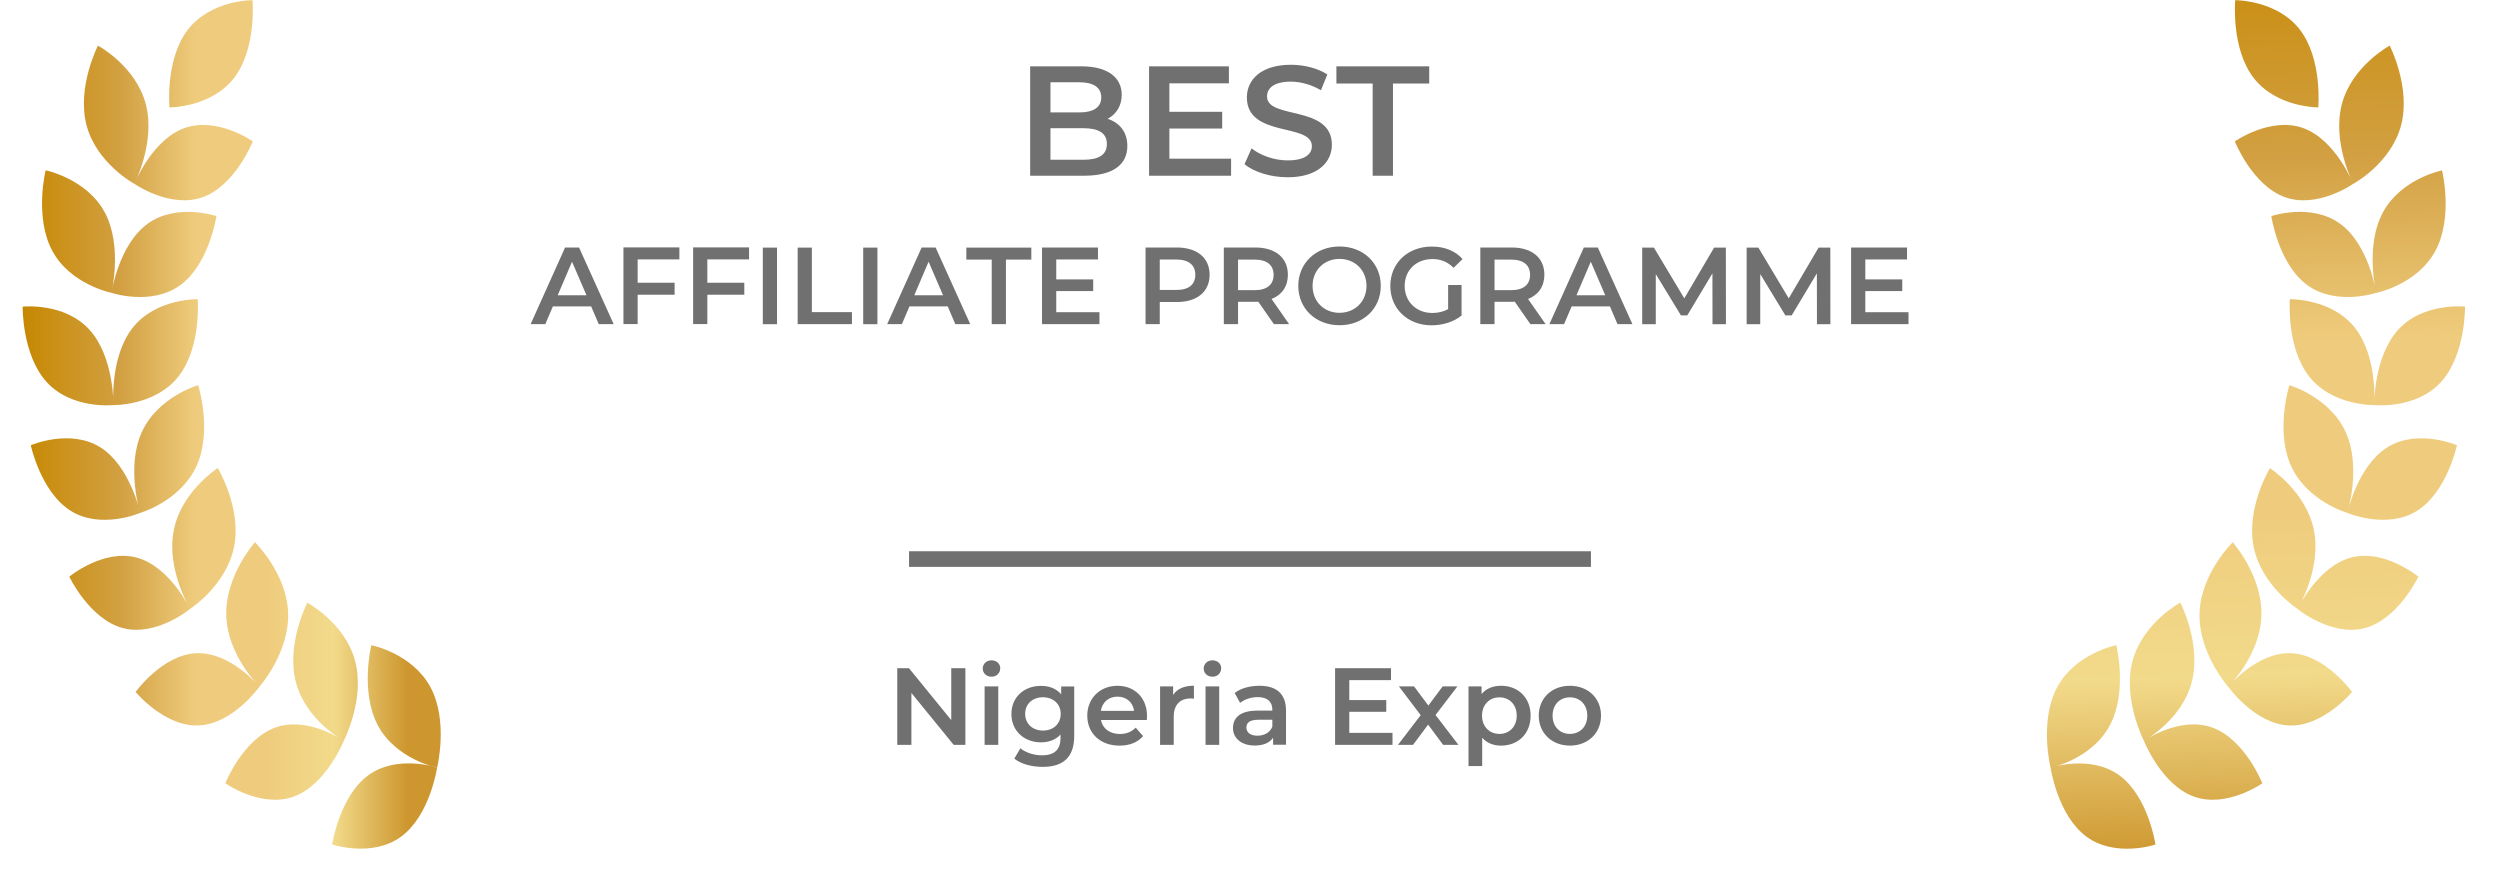 <svg version="1.1" id="圖層_1" xmlns="http://www.w3.org/2000/svg" x="0" y="0" viewBox="0 0 320 111.3" style="enable-background:new 0 0 320 111.3" xml:space="preserve"><style>.st2{enable-background:new}.st3{fill:#707070}</style><switch><g><g class="st2"><path class="st3" d="M144.3 18.69c0 2.4-1.88 3.8-5.48 3.8h-6.96v-14h6.56c3.36 0 5.16 1.42 5.16 3.64 0 1.44-.72 2.5-1.8 3.08 1.5.48 2.52 1.66 2.52 3.48zm-9.84-8.16v3.86h3.68c1.8 0 2.82-.64 2.82-1.92 0-1.3-1.02-1.94-2.82-1.94h-3.68zm7.22 7.9c0-1.4-1.06-2.02-3.02-2.02h-4.2v4.04h4.2c1.96 0 3.02-.62 3.02-2.02zM157.58 20.31v2.18h-10.5v-14h10.22v2.18h-7.62v3.64h6.76v2.14h-6.76v3.86h7.9zM159.3 21.01l.9-2.02c1.12.9 2.9 1.54 4.62 1.54 2.18 0 3.1-.78 3.1-1.82 0-3.02-8.32-1.04-8.32-6.24 0-2.26 1.8-4.18 5.64-4.18 1.68 0 3.44.44 4.66 1.24l-.82 2.02c-1.26-.74-2.64-1.1-3.86-1.1-2.16 0-3.04.84-3.04 1.9 0 2.98 8.3 1.04 8.3 6.18 0 2.24-1.82 4.16-5.66 4.16-2.18 0-4.36-.68-5.52-1.68zM175.7 10.69h-4.64v-2.2h11.88v2.2h-4.64v11.8h-2.6v-11.8z"/></g><g class="st2"><path class="st3" d="M75.67 39.22h-4.9l-.97 2.27h-1.88l4.41-9.81h1.79l4.43 9.81h-1.91l-.97-2.27zm-.6-1.43-1.85-4.29-1.83 4.29h3.68zM81.62 33.21v2.98h4.73v1.54h-4.73v3.75H79.8v-9.81h7.16v1.53h-5.34zM90.54 33.21v2.98h4.73v1.54h-4.73v3.75h-1.82v-9.81h7.16v1.53h-5.34zM97.64 31.69h1.82v9.81h-1.82v-9.81zM102.1 31.69h1.82v8.26h5.13v1.54h-6.95v-9.8zM110.49 31.69h1.82v9.81h-1.82v-9.81zM121.31 39.22h-4.9l-.97 2.27h-1.88l4.41-9.81h1.79l4.43 9.81h-1.91l-.97-2.27zm-.6-1.43-1.85-4.29-1.83 4.29h3.68zM126.94 33.23h-3.25v-1.54h8.32v1.54h-3.25v8.26h-1.82v-8.26zM140.73 39.96v1.53h-7.35v-9.81h7.16v1.53h-5.34v2.55h4.73v1.5h-4.73v2.7h5.53zM154.83 35.17c0 2.16-1.6 3.49-4.17 3.49h-2.21v2.83h-1.82v-9.81h4.03c2.57.01 4.17 1.32 4.17 3.49zm-1.83 0c0-1.23-.83-1.95-2.42-1.95h-2.13v3.89h2.13c1.59.01 2.42-.7 2.42-1.94zM163.06 41.49l-2-2.87c-.13.01-.25.01-.38.01h-2.21v2.86h-1.82v-9.81h4.03c2.58 0 4.17 1.32 4.17 3.49 0 1.48-.76 2.58-2.09 3.1l2.25 3.22h-1.95zm-2.46-8.26h-2.13v3.91h2.13c1.6 0 2.42-.73 2.42-1.96s-.83-1.95-2.42-1.95zM166.18 36.59c0-2.9 2.24-5.04 5.28-5.04s5.28 2.13 5.28 5.04-2.24 5.04-5.28 5.04-5.28-2.14-5.28-5.04zm8.73 0c0-2-1.47-3.45-3.45-3.45-1.97 0-3.45 1.44-3.45 3.45s1.47 3.45 3.45 3.45c1.98-.01 3.45-1.45 3.45-3.45zM185.36 36.48h1.72v3.91c-1.02.83-2.45 1.25-3.84 1.25-3.04 0-5.28-2.11-5.28-5.04s2.24-5.04 5.31-5.04c1.64 0 3.01.55 3.94 1.6l-1.15 1.12c-.77-.77-1.65-1.12-2.7-1.12-2.09 0-3.56 1.42-3.56 3.45 0 1.99 1.47 3.45 3.54 3.45.7 0 1.39-.14 2.02-.5v-3.08zM195.89 41.49l-2-2.87c-.13.01-.25.01-.38.01h-2.21v2.86h-1.82v-9.81h4.03c2.58 0 4.17 1.32 4.17 3.49 0 1.48-.76 2.58-2.09 3.1l2.25 3.22h-1.95zm-2.46-8.26h-2.13v3.91h2.13c1.6 0 2.42-.73 2.42-1.96s-.83-1.95-2.42-1.95zM206.07 39.22h-4.9l-.97 2.27h-1.88l4.41-9.81h1.79l4.43 9.81h-1.91l-.97-2.27zm-.6-1.43-1.85-4.29-1.83 4.29h3.68zM219.2 41.49l-.01-6.5-3.22 5.38h-.81l-3.22-5.29v6.42h-1.74v-9.81h1.5l3.89 6.5 3.82-6.5h1.5l.01 9.81h-1.72zM232.57 41.49l-.01-6.5-3.22 5.38h-.81l-3.22-5.29v6.42h-1.74v-9.81h1.5l3.89 6.5 3.82-6.5h1.5l.01 9.81h-1.72zM244.29 39.96v1.53h-7.35v-9.81h7.16v1.53h-5.34v2.55h4.73v1.5h-4.73v2.7h5.53z"/></g><g class="st2"><path class="st3" d="M123.57 85.53v9.81h-1.5l-5.41-6.64v6.64h-1.81v-9.81h1.5l5.41 6.64v-6.64h1.81zM125.79 85.57c0-.59.48-1.05 1.12-1.05.64 0 1.12.43 1.12 1.01 0 .62-.46 1.09-1.12 1.09-.65 0-1.12-.46-1.12-1.05zm.24 2.29h1.75v7.48h-1.75v-7.48zM137.5 87.86v6.35c0 2.72-1.42 3.95-4.03 3.95-1.4 0-2.79-.36-3.64-1.06l.78-1.32c.66.55 1.72.9 2.76.9 1.65 0 2.38-.76 2.38-2.27v-.39c-.62.67-1.5 1-2.51 1-2.14 0-3.78-1.46-3.78-3.63s1.64-3.6 3.78-3.6c1.05 0 1.97.34 2.59 1.08v-1h1.67zm-1.73 3.51c0-1.26-.95-2.12-2.27-2.12-1.33 0-2.28.85-2.28 2.12s.95 2.14 2.28 2.14c1.32.01 2.27-.86 2.27-2.14zM146.79 92.16h-5.87c.21 1.09 1.12 1.79 2.42 1.79.84 0 1.5-.27 2.03-.81l.94 1.08c-.67.8-1.72 1.22-3.01 1.22-2.51 0-4.13-1.61-4.13-3.84 0-2.23 1.64-3.82 3.87-3.82 2.18 0 3.78 1.53 3.78 3.87 0 .13-.01.34-.03.51zm-5.88-1.17h4.25c-.14-1.08-.97-1.82-2.12-1.82-1.14 0-1.96.73-2.13 1.82zM152.82 87.77v1.67c-.15-.03-.28-.04-.41-.04-1.33 0-2.17.79-2.17 2.31v3.63h-1.75v-7.48h1.67v1.09c.51-.78 1.42-1.18 2.66-1.18zM154.07 85.57c0-.59.48-1.05 1.12-1.05s1.12.43 1.12 1.01c0 .62-.46 1.09-1.12 1.09-.65 0-1.12-.46-1.12-1.05zm.24 2.29h1.75v7.48h-1.75v-7.48zM164.61 90.95v4.38h-1.65v-.91c-.42.64-1.23 1.01-2.35 1.01-1.71 0-2.79-.94-2.79-2.24 0-1.25.84-2.23 3.11-2.23h1.93v-.11c0-1.02-.62-1.62-1.86-1.62-.84 0-1.71.28-2.27.74l-.69-1.27c.8-.62 1.96-.92 3.17-.92 2.16-.01 3.4 1.02 3.4 3.17zM162.86 93v-.87h-1.81c-1.19 0-1.51.45-1.51 1 0 .63.53 1.04 1.43 1.04.86-.01 1.6-.4 1.89-1.17zM178.24 93.81v1.53h-7.35v-9.81h7.16v1.53h-5.34v2.55h4.73v1.5h-4.73v2.7h5.53zM184.72 95.34l-1.92-2.59-1.93 2.59h-1.93l2.91-3.8-2.79-3.68H181l1.83 2.45 1.83-2.45h1.89l-2.8 3.66 2.93 3.82h-1.96zM195.92 91.6c0 2.33-1.61 3.84-3.8 3.84-.95 0-1.79-.32-2.4-1.01v3.63h-1.75v-10.2h1.67v.98c.59-.71 1.46-1.06 2.48-1.06 2.19-.01 3.8 1.51 3.8 3.82zm-1.78 0c0-1.43-.95-2.34-2.21-2.34s-2.23.91-2.23 2.34.97 2.34 2.23 2.34 2.21-.91 2.21-2.34zM196.96 91.6c0-2.24 1.68-3.82 3.98-3.82 2.33 0 3.99 1.58 3.99 3.82s-1.67 3.84-3.99 3.84c-2.3-.01-3.98-1.6-3.98-3.84zm6.21 0c0-1.43-.95-2.34-2.23-2.34-1.26 0-2.21.91-2.21 2.34s.95 2.34 2.21 2.34c1.28 0 2.23-.91 2.23-2.34z"/></g><linearGradient id="SVGID_1_" gradientUnits="userSpaceOnUse" x1="2.904" y1="54.324" x2="56.414" y2="54.324"><stop offset="0" style="stop-color:#c68802"/><stop offset=".234" style="stop-color:#d2a042"/><stop offset=".417" style="stop-color:#efcc7d"/><stop offset=".585" style="stop-color:#efcc7d"/><stop offset=".744" style="stop-color:#f2da8b"/><stop offset=".922" style="stop-color:#cd962e"/></linearGradient><path d="M55.1 87.96c2.33 4.33.85 10.3.85 10.3s-5.24-1.05-7.57-5.38c-2.32-4.33-.85-10.3-.85-10.3s5.25 1.05 7.57 5.38zm-12.58 20.13s5.11 1.72 8.82-1c3.71-2.72 4.61-8.84 4.61-8.84s-5.11-1.72-8.82.99c-3.71 2.73-4.61 8.85-4.61 8.85zm-3.18-30.95s-2.75 5.32-1.46 10.2c1.29 4.89 6.12 7.49 6.12 7.49s2.75-5.32 1.46-10.2c-1.29-4.89-6.12-7.49-6.12-7.49zm-10.5 23.12s4.56 3.21 8.74 1.71c4.18-1.5 6.42-7.14 6.42-7.14s-4.56-3.21-8.74-1.71c-4.19 1.5-6.42 7.14-6.42 7.14zm3.79-30.86s-3.83 4.31-3.67 9.41c.16 5.11 4.25 9.08 4.25 9.08s3.83-4.31 3.67-9.42c-.16-5.09-4.25-9.07-4.25-9.07zM17.36 88.57s3.69 4.47 8.07 4.29c4.38-.19 7.78-4.96 7.78-4.96s-3.69-4.47-8.07-4.29c-4.37.19-7.78 4.96-7.78 4.96zm10.51-28.66s-4.66 3-5.63 7.98c-.98 4.98 2.09 10.05 2.09 10.05s4.66-3 5.64-7.99c.97-4.97-2.1-10.04-2.1-10.04zm-19 13.9s2.57 5.43 6.84 6.58c4.27 1.14 8.62-2.44 8.62-2.44s-2.57-5.44-6.84-6.58-8.62 2.44-8.62 2.44zm16.5-24.51s-5.17 1.49-7.22 6.01-.21 10.34-.21 10.34 5.16-1.49 7.22-6.01c2.05-4.51.21-10.34.21-10.34zM3.94 56.99s1.28 6.03 5.15 8.42c3.87 2.39 8.86.24 8.86.24s-1.28-6.02-5.15-8.42c-3.87-2.39-8.86-.24-8.86-.24zM25.31 38.3s-5.32-.12-8.3 3.62c-2.98 3.74-2.5 9.93-2.5 9.93s5.32.12 8.3-3.62c2.99-3.75 2.5-9.93 2.5-9.93zm-22.41.95s-.1 6.21 3.11 9.69c3.21 3.48 8.51 2.91 8.51 2.91s.1-6.21-3.11-9.69C8.2 38.68 2.9 39.25 2.9 39.25zm24.8-11.59s-5.11-1.72-8.82.99c-3.71 2.72-4.61 8.83-4.61 8.83s5.11 1.72 8.82-.99c3.7-2.71 4.61-8.83 4.61-8.83zM5.84 21.8s-1.47 5.97.85 10.3c2.33 4.33 7.57 5.38 7.57 5.38s1.47-5.97-.85-10.3c-2.33-4.32-7.57-5.38-7.57-5.38zm26.52-3.7s-4.56-3.21-8.74-1.71c-4.19 1.5-6.41 7.14-6.41 7.14s4.56 3.2 8.74 1.71c4.18-1.51 6.41-7.14 6.41-7.14zM12.54 5.84s-2.74 5.32-1.46 10.2c1.29 4.89 6.12 7.49 6.12 7.49s2.75-5.32 1.46-10.2c-1.28-4.89-6.12-7.49-6.12-7.49zM32.32.02S27-.01 24.06 3.78c-2.94 3.79-2.37 9.97-2.37 9.97s5.32.03 8.26-3.76C32.88 6.2 32.32.02 32.32.02z" style="fill:url(#SVGID_1_)"/><linearGradient id="SVGID_00000010995513459992356560000000155972734842574209_" gradientUnits="userSpaceOnUse" x1="286.353" y1="-9.997" x2="290.421" y2="119.765"><stop offset="0" style="stop-color:#c68802"/><stop offset=".234" style="stop-color:#d2a042"/><stop offset=".417" style="stop-color:#efcc7d"/><stop offset=".585" style="stop-color:#efcc7d"/><stop offset=".744" style="stop-color:#f2da8b"/><stop offset=".922" style="stop-color:#cd962e"/></linearGradient><path style="fill:url(#SVGID_00000010995513459992356560000000155972734842574209_)" d="M263.32 87.96c-2.33 4.33-.85 10.3-.85 10.3s5.24-1.05 7.57-5.38.85-10.3.85-10.3-5.25 1.05-7.57 5.38zm7.97 11.29c-3.71-2.71-8.82-.99-8.82-.99s.9 6.12 4.61 8.84c3.71 2.72 8.82 1 8.82 1s-.9-6.13-4.61-8.85zm1.67-14.63c-1.29 4.89 1.46 10.2 1.46 10.2s4.83-2.6 6.12-7.49c1.29-4.88-1.46-10.2-1.46-10.2s-4.83 2.61-6.12 7.49zm10.2 8.5c-4.19-1.5-8.74 1.71-8.74 1.71s2.23 5.64 6.42 7.14c4.18 1.5 8.74-1.71 8.74-1.71s-2.23-5.64-6.42-7.14zm-1.62-14.64c-.16 5.11 3.67 9.42 3.67 9.42s4.09-3.97 4.25-9.08c.16-5.11-3.67-9.41-3.67-9.41s-4.09 3.97-4.25 9.07zm11.74 5.13c-4.38-.19-8.07 4.29-8.07 4.29s3.4 4.77 7.78 4.96c4.37.18 8.07-4.29 8.07-4.29s-3.41-4.77-7.78-4.96zm-4.82-13.65c.98 4.98 5.64 7.99 5.64 7.99s3.07-5.07 2.09-10.05-5.64-7.98-5.64-7.98-3.07 5.06-2.09 10.04zm12.47 1.41c-4.27 1.14-6.84 6.58-6.84 6.58s4.35 3.58 8.62 2.44c4.27-1.14 6.84-6.58 6.84-6.58s-4.35-3.58-8.62-2.44zm-7.68-11.73c2.05 4.52 7.21 6.01 7.21 6.01s1.84-5.82-.21-10.34c-2.05-4.51-7.21-6.01-7.21-6.01s-1.83 5.83.21 10.34zm12.37-2.41c-3.87 2.39-5.15 8.42-5.15 8.42s4.99 2.15 8.87-.24c3.87-2.39 5.15-8.42 5.15-8.42s-5-2.15-8.87.24zm-10.02-9c2.98 3.74 8.3 3.62 8.3 3.62s.49-6.18-2.5-9.93c-2.98-3.74-8.3-3.62-8.3-3.62s-.48 6.18 2.5 9.93zm11.41-6.07c-3.21 3.48-3.11 9.69-3.11 9.69s5.3.57 8.51-2.91 3.11-9.69 3.11-9.69-5.3-.57-8.51 2.91zm-11.68-5.67c3.71 2.71 8.83.99 8.83.99s-.9-6.12-4.61-8.83c-3.71-2.72-8.82-.99-8.82-.99s.89 6.12 4.6 8.83zm9.68-9.3c-2.33 4.33-.85 10.3-.85 10.3s5.24-1.05 7.57-5.38.85-10.3.85-10.3-5.24 1.05-7.57 5.38zm-12.54-1.95c4.19 1.5 8.74-1.71 8.74-1.71s-2.23-5.64-6.41-7.14-8.74 1.71-8.74 1.71 2.23 5.63 6.41 7.14zm7.29-11.91c-1.29 4.89 1.46 10.2 1.46 10.2s4.83-2.6 6.12-7.49c1.28-4.88-1.46-10.2-1.46-10.2s-4.84 2.6-6.12 7.49zm-11.28-3.34c2.94 3.79 8.26 3.76 8.26 3.76s.56-6.18-2.37-9.97c-2.94-3.79-8.26-3.76-8.26-3.76s-.57 6.18 2.37 9.97z"/><path class="st3" d="M116.36 70.56h87.28v2h-87.28z" id="Linie_13_00000132800196030748590440000007026605184350030768_"/></g></switch></svg>